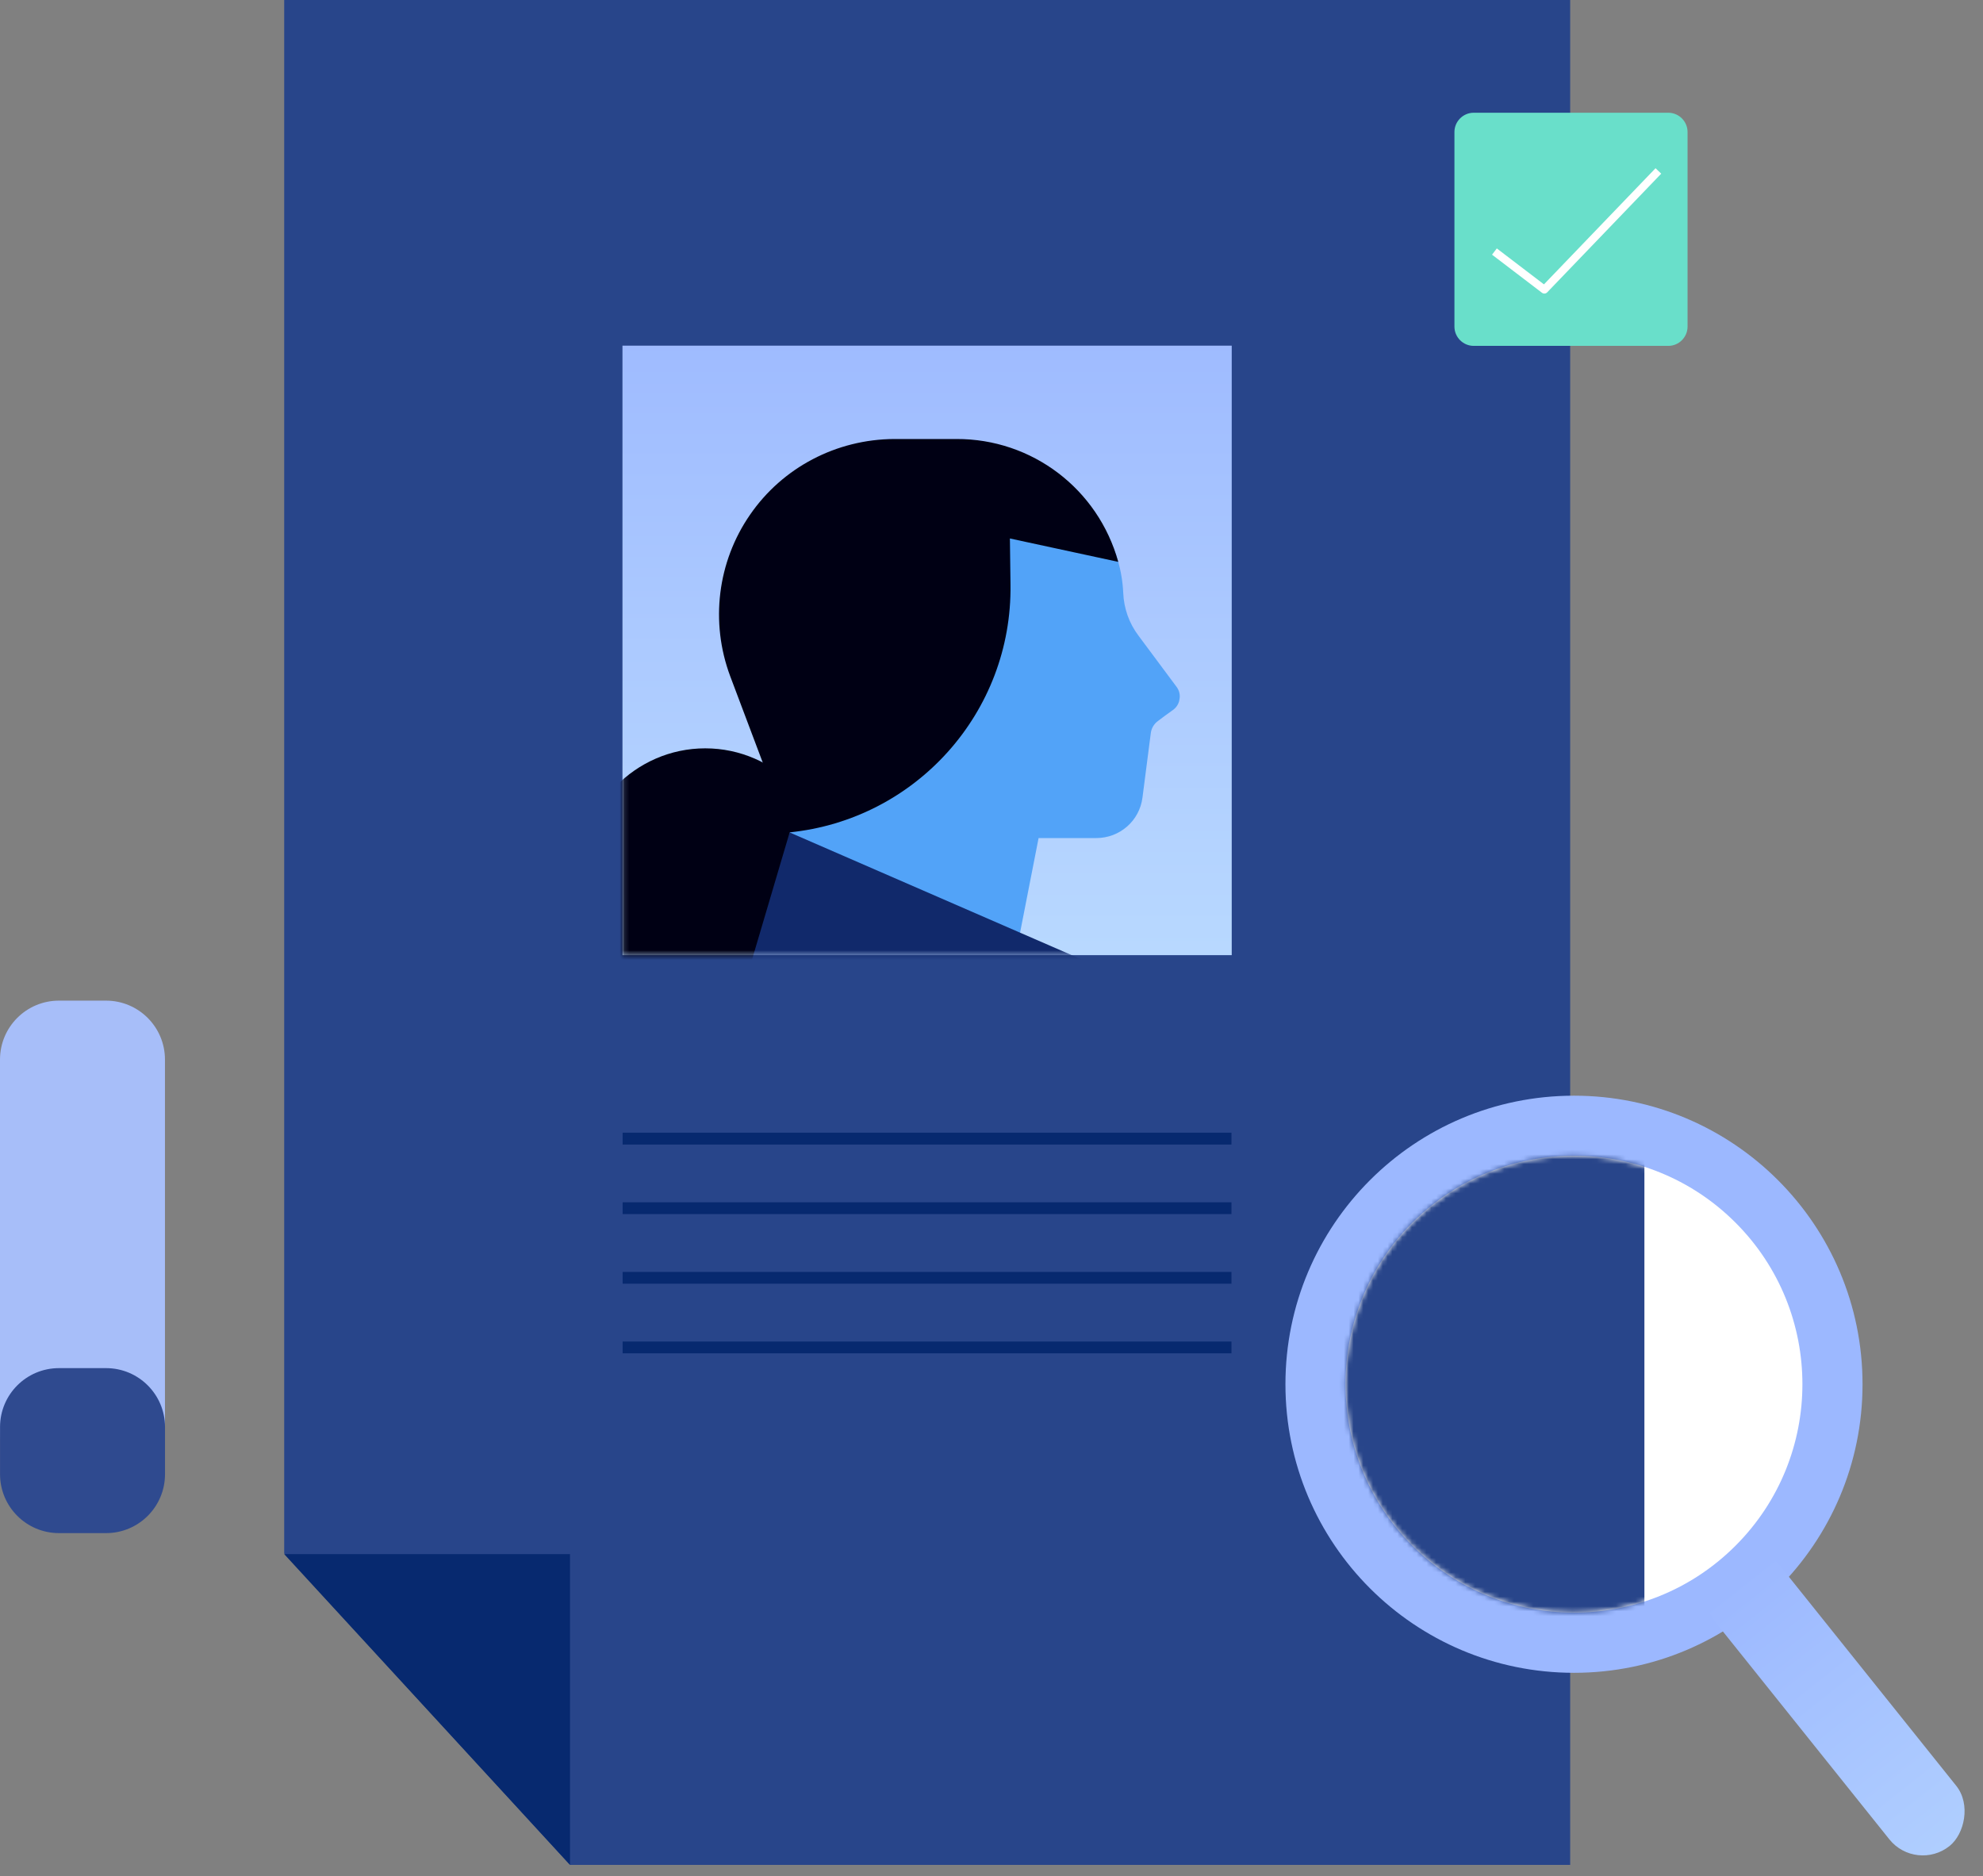 <?xml version="1.0" encoding="UTF-8"?>
<svg xmlns="http://www.w3.org/2000/svg" width="408" height="386" viewBox="0 0 408 386" fill="none">
  <rect x="0" y="0" width="408" height="386" fill="#808080" stroke="none"/>
  <path fill-rule="evenodd" clip-rule="evenodd" d="M58.471 0H323.063V383.678H117.274L58.471 319.608V0Z" fill="#28458A"></path>
  <path d="M128.105 262.898H253.372" stroke="#07296F" stroke-width="2.431" stroke-miterlimit="10" stroke-linejoin="round"></path>
  <path d="M128.105 277.219H253.372" stroke="#07296F" stroke-width="2.431" stroke-miterlimit="10" stroke-linejoin="round"></path>
  <path d="M128.105 248.57H253.372" stroke="#07296F" stroke-width="2.431" stroke-miterlimit="10" stroke-linejoin="round"></path>
  <path d="M128.105 234.256H253.372" stroke="#07296F" stroke-width="2.431" stroke-miterlimit="10" stroke-linejoin="round"></path>
  <path fill-rule="evenodd" clip-rule="evenodd" d="M58.471 319.738H117.274V383.677L58.471 319.738Z" fill="#07296F"></path>
  <path d="M323.845 344.164C356.634 344.164 383.214 317.583 383.214 284.795C383.214 252.006 356.634 225.426 323.845 225.426C291.057 225.426 264.477 252.006 264.477 284.795C264.477 317.583 291.057 344.164 323.845 344.164Z" fill="#9CB8FF"></path>
  <path d="M357.078 318.017C375.434 299.661 375.434 269.901 357.078 251.546C338.723 233.19 308.962 233.19 290.607 251.546C272.251 269.901 272.251 299.661 290.607 318.017C308.962 336.373 338.723 336.373 357.078 318.017Z" fill="white"></path>
  <mask id="mask0_447_2202" style="mask-type:luminance" maskUnits="userSpaceOnUse" x="276" y="237" width="95" height="95">
    <path d="M357.083 318.014C375.442 299.655 375.442 269.888 357.083 251.529C338.723 233.17 308.957 233.17 290.598 251.529C272.239 269.888 272.239 299.655 290.598 318.014C308.957 336.373 338.723 336.373 357.083 318.014Z" fill="white"></path>
  </mask>
  <g mask="url(#mask0_447_2202)">
    <path fill-rule="evenodd" clip-rule="evenodd" d="M46.582 -6.354H338.334V382.635H111.435L46.582 317.694V-6.354Z" fill="#28458A"></path>
  </g>
  <path fill-rule="evenodd" clip-rule="evenodd" d="M347.213 27.156C347.213 24.98 345.429 23.195 343.252 23.195C334.243 23.195 312.219 23.195 303.209 23.195C301.033 23.195 299.248 24.98 299.248 27.156V67.2C299.248 69.376 301.033 71.16 303.209 71.16C312.219 71.16 334.243 71.16 343.252 71.16C345.429 71.16 347.213 69.376 347.213 67.2C347.213 58.146 347.213 36.166 347.213 27.156Z" fill="#69DFCA"></path>
  <path d="M307.477 51.753L317.749 59.588L341.209 35.17" stroke="white" stroke-width="1.62" stroke-miterlimit="10" stroke-linejoin="round"></path>
  <rect x="361.105" y="315.725" width="75.024" height="17.626" rx="8.813" transform="rotate(51.313 361.105 315.725)" fill="url(#paint0_linear_447_2202)"></rect>
  <path d="M253.426 71.115H128.072V196.512H253.426V71.115Z" fill="url(#paint1_linear_447_2202)"></path>
  <mask id="mask1_447_2202" style="mask-type:luminance" maskUnits="userSpaceOnUse" x="128" y="63" width="134" height="134">
    <path d="M128.134 63.355H261.332V196.554H128.134V63.355Z" fill="white"></path>
  </mask>
  <g mask="url(#mask1_447_2202)">
    <path d="M145.104 207.681C130.674 207.681 118.976 195.656 118.976 180.822C118.976 165.988 130.674 153.963 145.104 153.963C159.534 153.963 171.232 165.988 171.232 180.822C171.232 195.656 159.534 207.681 145.104 207.681Z" fill="#000014"></path>
    <path fill-rule="evenodd" clip-rule="evenodd" d="M231.106 121.994C231.228 125.161 232.325 128.267 234.274 130.825C236.71 134.114 239.998 138.499 242.069 141.301C242.617 142.031 242.861 142.945 242.678 143.859C242.556 144.772 242.069 145.564 241.278 146.112C240.242 146.843 239.085 147.696 238.293 148.305C237.441 148.914 236.892 149.827 236.771 150.863C236.405 153.603 235.674 159.267 235.065 164.079C234.456 168.89 230.376 172.423 225.564 172.423C219.961 172.423 213.688 172.423 213.688 172.423L208.024 201.352L162.772 201.596C162.772 201.596 162.528 173.215 162.406 160.729C162.345 156.953 161.736 153.177 160.579 149.584C159.361 145.747 157.595 140.265 155.585 134.114C152.6 124.856 154.123 114.685 159.665 106.707C165.269 98.728 174.222 93.795 183.966 93.43C225.138 91.785 230.68 112.675 231.106 121.994Z" fill="#52A3F8"></path>
    <path fill-rule="evenodd" clip-rule="evenodd" d="M162.466 171.264L224.771 198.366L154.488 198.244L162.466 171.264Z" fill="#11296B"></path>
    <path fill-rule="evenodd" clip-rule="evenodd" d="M230.078 115.596L207.787 110.785C207.787 110.785 207.848 114.622 207.909 120.286C208.274 146.536 188.48 168.644 162.352 171.263C162.352 171.263 156.688 156.219 150.232 139.105C146.091 128.021 147.613 115.596 154.313 105.912C161.012 96.168 172.097 90.382 183.973 90.321C188.358 90.321 192.683 90.321 196.763 90.321C212.355 90.26 225.937 100.613 230.078 115.596Z" fill="#000014"></path>
  </g>
  <path d="M-3.86787e-06 217.992L-5.29845e-07 294.357C-2.3722e-07 301.052 5.427 306.479 12.121 306.479L21.819 306.479C28.513 306.479 33.94 301.052 33.94 294.357L33.94 217.992C33.94 211.297 28.513 205.871 21.819 205.871L12.121 205.871C5.427 205.871 -4.16049e-06 211.298 -3.86787e-06 217.992Z" fill="#A7BEF9"></path>
  <path d="M0.008 293.6L0.008 303.3C0.008 309.995 5.435 315.422 12.129 315.422L21.83 315.422C28.524 315.422 33.951 309.995 33.951 303.3L33.951 293.6C33.951 286.906 28.524 281.479 21.83 281.479L12.129 281.479C5.435 281.479 0.008 286.906 0.008 293.6Z" fill="#2F4A8F"></path>
  <defs>
    <linearGradient id="paint0_linear_447_2202" x1="366.274" y1="327.897" x2="648.285" y2="329.591" gradientUnits="userSpaceOnUse">
      <stop stop-color="#9CB8FF"></stop>
      <stop offset="0.2" stop-color="#ACCAFF"></stop>
      <stop offset="0.42" stop-color="#BCDDFF"></stop>
      <stop offset="1" stop-color="#C3E6FF"></stop>
    </linearGradient>
    <linearGradient id="paint1_linear_447_2202" x1="231.968" y1="57.556" x2="231.968" y2="437.336" gradientUnits="userSpaceOnUse">
      <stop stop-color="#9CB8FF"></stop>
      <stop offset="0.2" stop-color="#ACCAFF"></stop>
      <stop offset="0.42" stop-color="#BCDDFF"></stop>
      <stop offset="1" stop-color="#C3E6FF"></stop>
    </linearGradient>
  </defs>
</svg>
